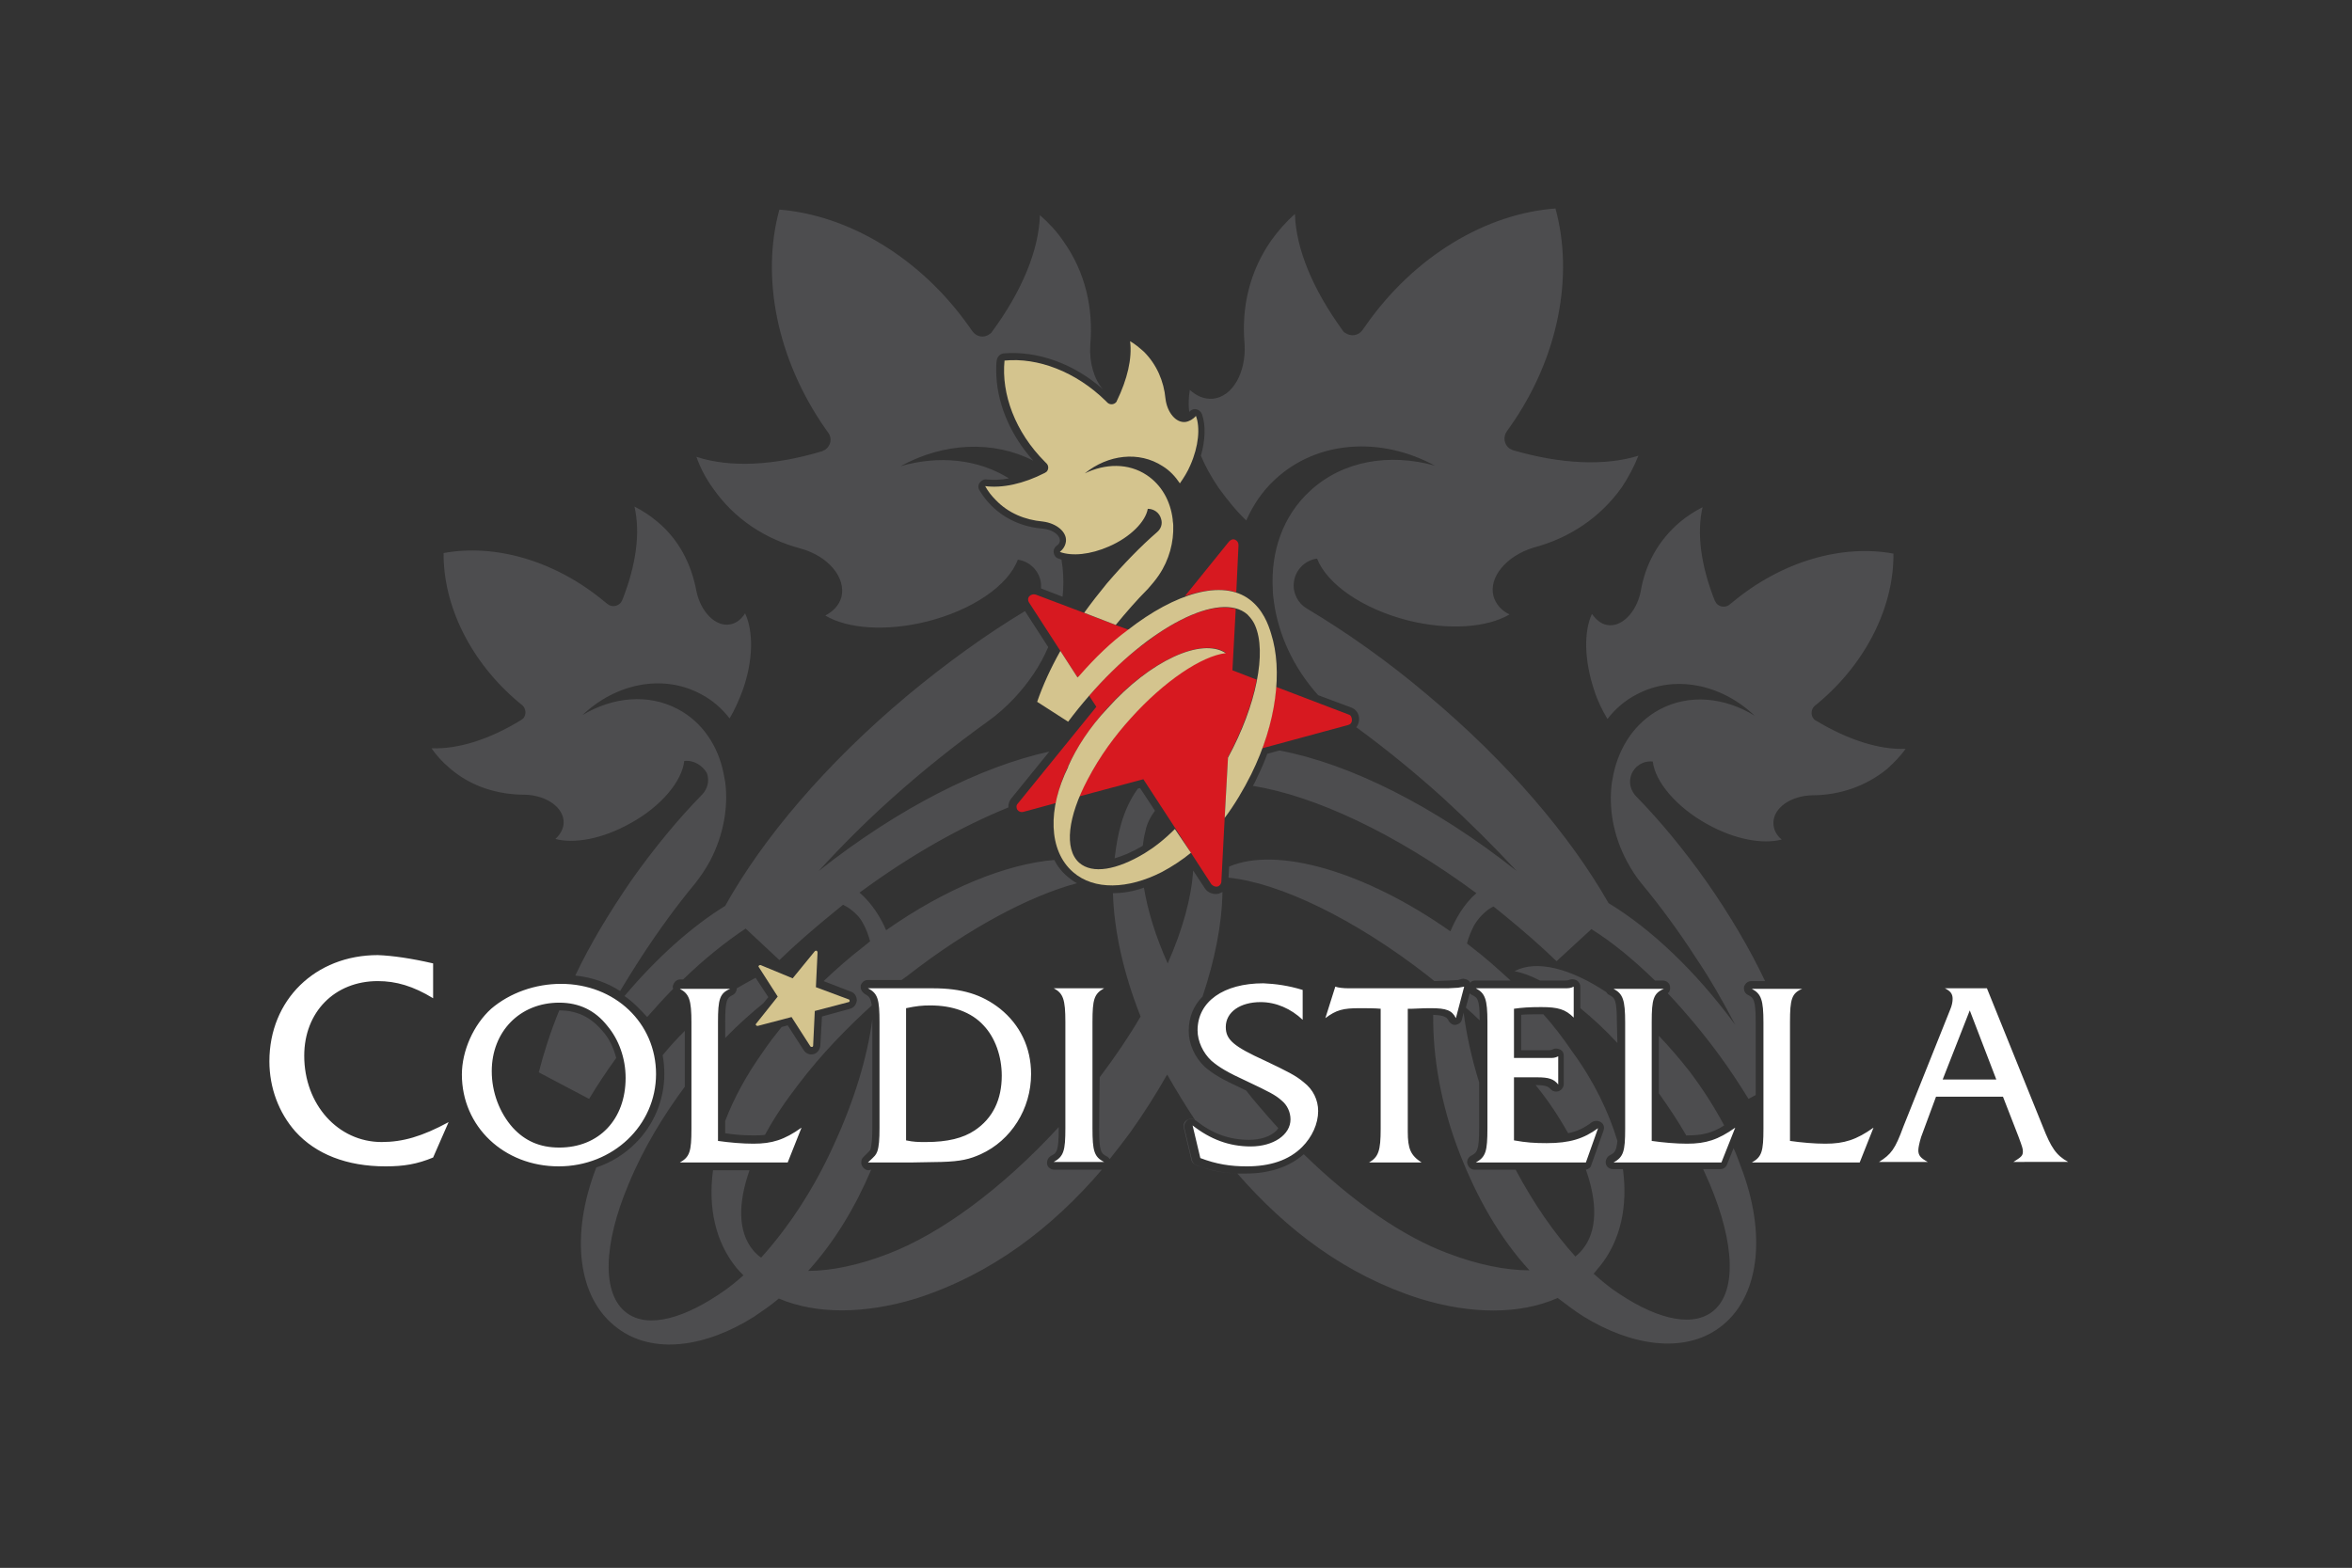 <?xml version="1.0" encoding="utf-8"?>
<!-- Generator: Adobe Illustrator 22.1.0, SVG Export Plug-In . SVG Version: 6.00 Build 0)  -->
<svg version="1.1" id="Ebene_1" xmlns="http://www.w3.org/2000/svg" xmlns:xlink="http://www.w3.org/1999/xlink" x="0px" y="0px"
	 viewBox="0 0 425.2 283.5" style="enable-background:new 0 0 425.2 283.5;" xml:space="preserve">
<rect x="0" y="0" width="425.2" height="283.5" fill="#333333" stroke="none"/>
<style type="text/css">
	.st0{fill:#4D4D4F;}
	.st1{fill:#D71920;}
	.st2{fill:#D4C48E;}
	.st3{fill-rule:evenodd;clip-rule:evenodd;fill:#FFFFFF;}
</style>
<path class="st0" d="M188.2,106.4c0-0.3,0-0.6,0-0.8c-0.2-2.3-2-4.1-4.2-4.4c-1.7,4.6-8.1,9.1-16.5,11.2c-7.3,1.8-14.3,1.3-18.3-1.1
	c1.5-0.8,2.5-1.9,2.9-3.3c0.9-3.5-2.3-7.4-7.3-8.8c-6.4-1.7-12-5.3-15.9-10.9c-1.3-1.8-2.3-3.7-3-5.7c6.1,2,14,1.6,22.7-1
	c0.2-0.1,0.4-0.2,0.6-0.3c1-0.7,1.3-2.1,0.5-3.1l-0.5-0.7c-8.9-12.8-11.6-27.6-8.3-39.6c12.4,1,25.5,8.6,34.4,21.3l0.5,0.7
	c0.7,1,2.1,1.3,3.1,0.5c0.2-0.1,0.4-0.3,0.5-0.5c5.3-7.2,8.4-14.6,8.6-21c1.6,1.4,3.1,3,4.3,4.8c3.9,5.5,5.4,12.1,4.8,18.7
	c-0.2,3.2,0.7,6.2,2.3,8c-5.3-4.7-11.9-7-18-6.5c-0.6,0.1-1.1,0.6-1.2,1.2c-0.1,0.6-0.1,1.2-0.1,1.9c0,5.6,2.4,11.5,6.7,16.3
	c-7.2-3.7-16.2-3.3-24,1c6.9-2,14-1.3,19.6,2.2c-1.5,0.3-2.8,0.3-4,0.2c-0.5-0.1-1,0.2-1.3,0.6c-0.3,0.4-0.3,1,0,1.4
	c0.6,1,1.3,1.9,2.1,2.7c2.5,2.5,5.7,3.9,9.4,4.2c1.9,0.2,3.1,1.3,3,2.2c0,0.4-0.3,0.7-0.6,0.9c-0.4,0.3-0.6,0.8-0.5,1.3
	c0.1,0.5,0.4,0.9,0.9,1c0.2,0.1,0.3,0.1,0.5,0.2c0.3,1.8,0.4,3.6,0.3,5.4c0,0.4-0.1,0.8-0.1,1.3L188.2,106.4z M201.5,155.2l0.1-0.7
	c0.4-3.2,1.2-7.9,4.1-11.9l0.4-0.1l2.7,4.1c-1.2,1.6-1.6,2.9-1.8,4c-0.2,0.7-0.3,1.5-0.4,2.3l-0.3,0.2
	C204.6,154.1,202.9,154.8,201.5,155.2z M123.7,137.6c-0.4,3.6-4.1,8.2-9.8,11.3c-5,2.8-10.1,3.7-13.5,2.8c0.9-0.8,1.5-1.9,1.5-3
	c0-2.7-3.1-4.9-7-5c-5,0-9.8-1.5-13.6-4.8c-1.3-1.1-2.4-2.3-3.3-3.6c4.8,0.2,10.5-1.6,16.2-5.1c0.1-0.1,0.3-0.2,0.4-0.3
	c0.6-0.7,0.5-1.8-0.2-2.4l-0.5-0.4c-9-7.5-13.8-17.8-13.7-27.1c9.2-1.7,20.1,1.3,29.1,8.8l0.5,0.4c0.7,0.6,1.8,0.5,2.4-0.2
	c0.1-0.1,0.2-0.3,0.3-0.5c2.5-6.3,3.3-12.2,2.2-16.9c1.4,0.7,2.8,1.6,4.1,2.7c3.9,3.2,6.2,7.7,7.1,12.6c0.8,3.8,3.5,6.5,6.1,6
	c1.1-0.2,2-0.9,2.7-2c1.5,3.2,1.5,8.4-0.4,13.8c-0.7,1.9-1.5,3.7-2.4,5.2c-1.4-1.8-3.1-3.3-5.2-4.4c-6.9-3.7-15.4-1.9-21.4,3.8
	c5.5-3.3,11.9-3.9,17.2-1.1c4.4,2.3,7.3,6.6,8.3,11.6c0.1,0.5,0.2,1.1,0.3,1.6c0.6,4.5-0.3,9.6-2.7,14.2c-0.8,1.5-1.7,2.8-2.7,4.1
	c-3.4,4.1-6.6,8.5-9.8,13.4c-1.3,2-2.6,4.1-3.8,6.1c-2.3-1.5-5.1-2.5-8.1-2.8c2.7-5.7,6.2-11.5,10.2-17.3c4.1-5.8,8.4-11,12.8-15.5
	c0.9-1,1.3-2.4,0.8-3.8C127,138.4,125.4,137.4,123.7,137.6z M112.9,180.1c5.9-7,12.2-12.6,18.2-16.3c6.8-12.2,18.2-25.7,32.9-38
	c7.1-5.9,14.3-11.1,21.3-15.3l4.2,6.5c-1.4,3.3-3.5,6.4-6.1,9.2c-1.5,1.6-3.2,3.1-4.9,4.3c-5.7,4.1-11.5,8.7-17.2,13.8
	c-4.8,4.3-9.2,8.7-13.3,13.2c14.4-11.4,29.3-18.9,41.7-21.6l-6.9,8.5c-0.3,0.4-0.5,0.9-0.5,1.4l0,0.2c-8.4,3.4-17.7,8.6-26.9,15.4
	c2.4,2.1,3.9,4.7,4.8,6.8c10.8-7.6,21.8-12,30.4-12.7c0.6,1.2,1.4,2.2,2.5,3.1c0.5,0.4,1,0.8,1.6,1.1c-8.6,2.3-19.7,8.2-30.6,16.7
	l-1.1,0.8l-1.3,0h-4.8c-0.6,0-1.1,0.4-1.3,1c0,0.1,0,0.2,0,0.3c0,0.5,0.3,0.9,0.7,1.2c0.7,0.4,1.1,0.6,1.3,2.1
	c-4.5,4.1-9.1,8.8-13.2,14.2c-2.4,3.1-4.5,6.2-6.1,9.2c-0.6,0.1-1.3,0.1-2.1,0.1c-1.6,0-3.4-0.1-5.1-0.4v-2.2
	c1.6-4.2,3.9-8.4,6.9-12.6c1-1.5,2.1-2.9,3.3-4.4l1.1-0.3l2.9,4.5c0.4,0.6,1.1,0.9,1.8,0.7c0.7-0.2,1.1-0.8,1.2-1.5l0.3-5.3l5.1-1.4
	c0.7-0.2,1.1-0.8,1.2-1.5c0-0.7-0.4-1.4-1.1-1.6l-4.9-1.9c2.3-2.2,4.7-4.3,7.3-6.3l1.1-0.9c-0.3-1.1-0.7-2.2-1.2-3.1
	c-0.4-0.8-1-1.7-2.5-2.8c-0.4-0.3-0.8-0.5-1.2-0.7l-2.2,1.8c-3.3,2.7-6.4,5.4-9.3,8.2l-6.1-5.7c-3.6,2.4-7.5,5.5-11.3,9.2h-0.5
	c-0.6,0-1.1,0.4-1.3,1c-0.1,0.2-0.1,0.5,0,0.7c-1.6,1.6-3.1,3.3-4.7,5.1C115.8,182.6,114.5,181.2,112.9,180.1z M157.5,211.5
	c-2.9,6.8-6.6,13-11.4,18.3c4.1,0,9.1-1,14.5-3.1c9.4-3.6,20.5-11.7,30.8-22.9v0.3c0,4.2-0.4,4.4-1.4,4.9c-0.5,0.3-0.8,0.9-0.7,1.5
	c0.1,0.6,0.7,1,1.3,1l8.6,0c-9,10.5-19.9,18.9-33.6,23.3c-9.2,2.8-18,2.9-24.8,0c-1.4,1.2-2.9,2.2-4.5,3.3
	c-8.9,5.6-18.3,6.8-24.6,2.1c-7.4-5.4-8.6-17-3.9-29.1c2.7-0.9,5.1-2.4,7.1-4.4c3.3-3.3,5.2-7.8,5.2-12.5c0-1.2-0.1-2.3-0.3-3.4
	c1.3-1.6,2.6-3,4-4.4l0,10.1c-3.7,5-7.4,10.9-10.2,17.7c-4.5,10.7-4.9,19.8-0.3,23.2c3.9,2.9,10.6,1,17.9-4.2
	c1.1-0.8,2.2-1.7,3.2-2.6c-0.4-0.4-0.9-0.9-1.3-1.4c-3.8-4.7-5.1-10.9-4.2-17.6h6.6c-2.1,6-2.1,11.1,0.6,14.4c0.4,0.5,0.9,1,1.5,1.4
	c4.7-5.2,9.4-12.1,13.1-20.3c3.7-8,6.1-15.9,7-22.8l0,0.5l0,19c0,1.9-0.1,3.1-0.3,3.9c-0.1,0.4-0.2,0.4-1.3,1.5
	c-0.3,0.3-0.4,0.6-0.4,1c0,0.2,0,0.3,0.1,0.5c0.2,0.5,0.7,0.9,1.2,0.9L157.5,211.5z M259.3,177.4l-1.1-0.9
	c-13.3-10.4-27-16.9-36.1-17.8l0.1-2c8.6-3.7,24.5,0.8,40,11.7c0.9-2.1,2.3-4.8,4.7-6.9c-14.6-10.8-29.2-17.6-40.4-19.4
	c0.3-0.5,0.6-1.1,0.8-1.6c0.7-1.4,1.3-2.8,1.8-4.2l2.2-0.6c12.7,2.4,28,10,42.9,21.8c-4.1-4.4-8.5-8.8-13.3-13.2
	c-5.2-4.7-10.5-9-15.7-12.8c0.3-0.4,0.5-0.9,0.5-1.5c0-1-0.6-1.8-1.5-2.1l-5.9-2.2c-4.5-5-7.2-11-8-16.9c-0.1-0.7-0.2-1.5-0.2-2.2
	c-0.4-6.8,1.8-13.3,6.7-17.8c5.9-5.5,14.4-6.9,22.6-4.6c-9.7-5.3-21.3-4.6-28.9,2.5c-2.3,2.1-4,4.7-5.2,7.4c-1.8-1.7-3.4-3.7-5-5.9
	c-1.3-1.9-2.4-3.9-3.2-5.8c0.8-2.8,0.9-5.5,0.2-7.5c-0.2-0.5-0.6-0.8-1-0.9c-0.5-0.1-1,0.1-1.3,0.5c-0.2-1.4-0.1-2.8,0.1-4
	c1.2,1.1,2.6,1.7,4.1,1.6c3.6-0.3,6.1-4.7,5.8-9.9c-0.6-6.6,0.9-13.1,4.8-18.7c1.3-1.8,2.7-3.4,4.3-4.8c0.2,6.4,3.3,13.7,8.6,21
	c0.1,0.2,0.3,0.4,0.5,0.5c1,0.7,2.4,0.5,3.1-0.5l0.5-0.7c8.9-12.8,22-20.4,34.4-21.3c3.3,12,0.7,26.9-8.3,39.6l-0.5,0.7
	c-0.7,1-0.5,2.4,0.5,3.1c0.2,0.1,0.4,0.2,0.6,0.3c8.6,2.5,16.6,2.9,22.7,1c-0.8,2-1.8,3.9-3,5.7c-3.9,5.5-9.5,9.2-15.9,10.9
	c-5,1.5-8.2,5.4-7.3,8.8c0.4,1.4,1.4,2.6,2.9,3.3c-4.1,2.4-11,2.9-18.3,1.1c-8.3-2.1-14.7-6.6-16.5-11.2c-2.2,0.3-4,2.1-4.2,4.4
	c-0.2,1.9,0.8,3.7,2.3,4.6c7.2,4.3,14.6,9.5,21.8,15.6c14.6,12.2,25.9,25.6,32.8,37.7c7.6,4.6,15.7,12.2,22.9,22
	c-2.1-4-4.4-8.1-7.1-12.1c-3.1-4.8-6.4-9.3-9.8-13.4c-1-1.2-1.9-2.6-2.7-4.1c-2.5-4.7-3.3-9.7-2.7-14.2c0.1-0.6,0.2-1.1,0.3-1.6
	c1.1-5,3.9-9.2,8.3-11.6c5.4-2.9,11.8-2.2,17.2,1.1c-6-5.7-14.5-7.5-21.4-3.8c-2.1,1.1-3.8,2.6-5.2,4.4c-0.9-1.5-1.8-3.3-2.4-5.2
	c-1.8-5.4-1.9-10.6-0.4-13.8c0.7,1,1.6,1.8,2.7,2c2.6,0.5,5.3-2.2,6.1-6c0.8-4.9,3.2-9.3,7.1-12.6c1.3-1.1,2.6-1.9,4.1-2.7
	c-1.1,4.7-0.3,10.6,2.2,16.9c0.1,0.2,0.2,0.3,0.3,0.5c0.6,0.7,1.7,0.8,2.4,0.2l0.5-0.4c9-7.5,19.9-10.5,29.1-8.8
	c0.1,9.3-4.7,19.6-13.7,27.1l-0.5,0.4c-0.7,0.6-0.8,1.7-0.2,2.4c0.1,0.1,0.3,0.3,0.4,0.3c5.8,3.5,11.5,5.3,16.2,5.1
	c-0.9,1.3-2.1,2.5-3.3,3.6c-3.9,3.2-8.7,4.8-13.6,4.8c-3.9,0.1-7,2.3-7,5c0,1.1,0.5,2.2,1.5,3c-3.4,0.9-8.5,0-13.5-2.8
	c-5.6-3.1-9.4-7.7-9.8-11.3c-1.7-0.2-3.3,0.8-3.9,2.4c-0.5,1.4-0.1,2.8,0.8,3.8c4.4,4.5,8.7,9.7,12.8,15.5c4.2,6,7.8,12.1,10.6,18
	h-2.5c-0.6,0-1.1,0.4-1.3,1c-0.1,0.6,0.1,1.2,0.7,1.5c1,0.5,1.4,0.8,1.4,4.9l0,13.2l-1.3,0.7c-1.6-2.6-3.3-5.2-5.2-7.8
	c-3-4.1-6.2-7.9-9.4-11.3c0.4-0.3,0.5-0.8,0.4-1.3c-0.1-0.6-0.7-1-1.3-1h-1.4c-3.9-3.8-7.8-7-11.5-9.3l-6.3,5.8
	c-2.9-2.8-6-5.5-9.3-8.2l-2.1-1.7c-0.4,0.2-0.7,0.4-1,0.6c-1.4,1.1-2,2-2.5,2.8c-0.5,1-1,2.1-1.3,3.3l0.9,0.7c2.5,1.9,4.8,4,7,6
	h-6.4c-0.4,0-0.7,0.1-0.9,0.4c-0.1-0.1-0.1-0.2-0.2-0.3c-0.3-0.3-0.9-0.5-1.3-0.4l-0.7,0.2l-1.8,0.1L259.3,177.4z M304.9,205.4
	c-1.6-2.8-3.3-5.3-5-7.7l0-10.4c1.9,2,3.8,4.2,5.6,6.5c2.4,3.2,4.5,6.5,6.2,9.7c-2.2,1.4-4,1.8-6.6,1.8H304.9z M292.4,188.6
	c-2.2-2.4-4.5-4.5-6.7-6.3l0-3.9c0-0.4-0.2-0.8-0.6-1.1c-0.4-0.2-0.8-0.3-1.2-0.2c-0.5,0.2-0.6,0.2-1.4,0.2h-4.1
	c-1.7-0.9-3.2-1.4-4.6-1.7c4-2.1,10.1-0.5,16.6,3.8c0.1,0.2,0.3,0.4,0.5,0.5c1,0.5,1.4,0.8,1.4,4.9L292.4,188.6z M133.2,178.7
	c1.2-0.7,2.3-1.3,3.4-1.9l2.3,3.5l-0.9,1.1c-2.2,1.8-4.6,3.9-6.9,6.3l0-2.9c0-4.2,0.4-4.4,1.4-4.9
	C133,179.6,133.2,179.1,133.2,178.7z M111.4,191.3c-1.8,2.5-3.4,4.9-4.9,7.4l-9.1-4.8c0.9-3.5,2.1-7.3,3.7-11.2
	c3.2,0,5.7,1.2,7.8,3.7C110.1,187.7,110.9,189.4,111.4,191.3z M267.5,184.5c-0.8-0.8-1.7-1.6-2.5-2.3l0.7-2.6
	c0.1,0.1,0.2,0.2,0.4,0.3C267.1,180.4,267.5,180.6,267.5,184.5z M198.8,194.8c2.8-3.7,5.3-7.4,7.4-11c-3.1-7.8-4.8-15.5-5-22.3
	c1.8,0,3.7-0.3,5.6-1c0.7,4.2,2.1,8.8,4.3,13.7c2.7-6.1,4.3-11.9,4.6-16.8l2.1,3.2c0.5,0.8,1.5,1.2,2.5,1c0.2-0.1,0.5-0.2,0.7-0.3
	c-0.1,5.9-1.4,12.3-3.6,18.9c-1.6,1.6-2.5,3.7-2.5,6.2c0,2.4,1.1,4.8,2.9,6.5c1.5,1.3,3,2.2,6.9,4l0.6,0.3c0.7,0.9,1.4,1.8,2.2,2.7
	c1.2,1.4,2.4,2.8,3.6,4.1c-0.1,0.1-0.2,0.2-0.3,0.4c-1.1,1.1-2.9,1.7-5,1.7c-3.5,0-6.6-1.1-9.5-3.4c-0.5-0.4-1.2-0.5-1.6-0.2
	s-0.7,0.9-0.6,1.4l1.4,5.9c0.1,0.4,0.4,0.8,0.8,0.9c2.6,1,4.8,1.4,7.5,1.5c0.5,0,0.9,0,1.4,0c4.3,0,7.9-1.2,10.5-3.5
	c8.9,8.7,18,14.9,26,17.9c5.5,2.1,10.6,3.1,14.8,3.1c-5.5-6-9.5-13.2-12.6-21.1c-3.4-8.7-4.9-17.5-4.8-25.1c2.2,0.1,2.5,0.5,2.8,1.1
	c0.3,0.5,0.8,0.8,1.3,0.7s1-0.4,1.1-1l0.3-1.2c0.5,3.9,1.4,8.1,2.8,12.6v8.3c0,4.2-0.4,4.4-1.5,5c-0.5,0.3-0.8,0.9-0.6,1.5
	c0.2,0.6,0.7,1,1.3,1l7.4,0c3.3,6.2,7,11.5,10.8,15.7c0.5-0.4,0.9-0.8,1.3-1.3c2.7-3.3,2.7-8.5,0.6-14.4c0.5-0.1,0.9-0.4,1-0.9
	l2.2-6.2c0.2-0.6,0-1.2-0.5-1.5c-0.5-0.3-1.1-0.3-1.6,0c-1.3,1-2.7,1.7-4.3,2c-1.6-2.8-3.5-5.8-5.9-8.7c1.9,0,2.3,0.3,2.7,0.7
	c0.3,0.4,0.9,0.6,1.5,0.4c0.5-0.2,0.9-0.7,0.9-1.3l0-5.1c0-0.5-0.2-0.9-0.6-1.1s-0.9-0.3-1.3-0.1c-0.4,0.2-0.5,0.2-1.1,0.2H275
	l0-6.4c1-0.1,2-0.1,3.6-0.1l0.4,0c2,2.2,3.7,4.5,5.2,6.7c3.9,5.3,6.6,10.9,8.2,16.2c-0.2,2-0.6,2.2-1.4,2.6
	c-0.5,0.3-0.8,0.9-0.7,1.5c0.1,0.6,0.7,1,1.3,1l1.8,0c0.9,6.7-0.4,12.9-4.2,17.6c-0.4,0.4-0.7,0.9-1.1,1.3c1.1,1,2.3,2,3.4,2.8
	c7.3,5.2,14,7,17.9,4.2c4.7-3.4,4.2-12.5-0.3-23.2c-0.4-0.9-0.8-1.8-1.2-2.7l3.1,0c0.5,0,1-0.3,1.2-0.8l1.2-3
	c0.5,1.1,0.9,2.2,1.3,3.3c4.7,12.2,3.5,23.8-3.9,29.2c-6.3,4.6-15.7,3.4-24.6-2.1c-1.6-1-3.1-2.2-4.6-3.3c-6.8,3-15.6,3-25,0.1
	c-13.4-4.3-24-12.4-32.9-22.6c-2.6-0.1-4.9-0.6-7.5-1.5c-0.4-0.2-0.7-0.5-0.8-0.9l-1.4-5.9c-0.1-0.6,0.1-1.1,0.6-1.4
	s1.1-0.3,1.5,0.1c-1.8-2.7-3.5-5.5-5.1-8.3c-2,3.5-4.2,7-6.7,10.5c-1.2,1.6-2.4,3.2-3.7,4.8c-0.1-0.2-0.3-0.4-0.5-0.5
	c-1-0.5-1.4-0.8-1.4-4.9L198.8,194.8z"/>
<path d="M153.7,179.5"/>
<path d="M146.2,171.2"/>
<path d="M136,175.8"/>
<path class="st1" d="M208.1,115.5l0.2-0.2c6-4.3,11.5-6.2,15.1-5.2l-0.6,11.1l4.4,1.7c-0.8,4.2-2.6,9.1-5.2,14l0,0l0,0.1l-0.6,10.9
	c-0.6,11.5-0.6,11.5-0.6,11.5c0,0.4-0.3,0.8-0.7,0.9c-0.4,0.1-0.8-0.1-1.1-0.4l-3.7-5.7l-2.8-4.4l-5.8-8.9l-11.6,3.1
	c0.4-1,0.9-2.1,1.5-3.1c2.3-4.4,5-8,7.8-11.1c6.1-6.8,12.9-11.3,17.2-11.8c-4.4-2.8-13.7,1.5-21.4,10c-3.1,3.5-5.5,7.1-7.1,10.5
	l0,0.1c-1.1,2.2-1.8,4.4-2.2,6.6l-5.9,1.6c-0.4,0.1-0.8,0-1.1-0.4c-0.2-0.4-0.2-0.8,0.1-1.1l14.2-17.5l-1.3-2
	C200.5,121.6,204.3,118.1,208.1,115.5L208.1,115.5z M214.2,107.8l8-9.9c0.3-0.3,0.7-0.5,1.1-0.3c0.4,0.2,0.6,0.5,0.6,1l-0.4,8.5
	C220.9,106.3,217.7,106.6,214.2,107.8z M230.7,124.2l13.1,5c0.4,0.1,0.6,0.5,0.6,1s-0.3,0.8-0.7,0.9l-15.5,4.2
	C229.6,131.4,230.4,127.6,230.7,124.2z M194.8,122.5l-3.1-4.8l-5.7-8.8c-0.2-0.3-0.2-0.8,0.1-1.1c0.3-0.3,0.7-0.4,1.1-0.3l9,3.4
	l5.7,2.2l2.2,0.8c-2.9,2.3-5.9,5-8.7,8.2C195,122.2,194.9,122.4,194.8,122.5z"/>
<path class="st2" d="M196,110.8c1.3-1.8,2.7-3.6,4.1-5.3c3-3.5,6.1-6.7,9.1-9.3c0.7-0.6,1-1.5,0.7-2.4c-0.3-1.1-1.3-1.8-2.4-1.8
	c-0.4,2.3-3.1,5.1-7,6.8c-3.4,1.5-6.7,1.8-8.9,1c0.6-0.5,1-1.1,1.1-1.9c0.2-1.7-1.7-3.3-4.2-3.6c-3.2-0.3-6.2-1.5-8.5-3.9
	c-0.8-0.8-1.4-1.6-1.9-2.5c3.1,0.4,6.9-0.4,10.8-2.4c0.1-0.1,0.2-0.1,0.3-0.2c0.4-0.4,0.4-1.1,0-1.5c-0.1-0.1-0.2-0.2-0.3-0.3
	c-5.4-5.4-7.9-12.3-7.3-18.3c6-0.6,12.9,2,18.3,7.3c0.1,0.1,0.2,0.2,0.3,0.3c0.4,0.4,1.1,0.4,1.5,0c0.1-0.1,0.2-0.2,0.2-0.3
	c1.9-3.9,2.8-7.7,2.4-10.8c0.9,0.5,1.7,1.2,2.5,1.9c2.3,2.3,3.6,5.3,3.9,8.5c0.3,2.5,1.9,4.4,3.6,4.2c0.7-0.1,1.4-0.5,1.9-1.1
	c0.8,2.1,0.5,5.5-1,8.9c-0.5,1.2-1.2,2.3-1.9,3.3c-0.8-1.2-1.8-2.3-3.1-3.1c-4.3-2.8-9.9-2.1-14.1,1.3c3.7-1.8,7.9-1.9,11.2,0.3
	c2.7,1.8,4.3,4.7,4.7,8c0,0.4,0.1,0.7,0.1,1.1c0.1,3-0.7,6.2-2.6,9c-0.6,0.9-1.3,1.7-2,2.5c-2,2-3.9,4.2-5.8,6.5L196,110.8z
	 M215.3,154.2c-1.6,1.3-3.4,2.5-5.3,3.5c-6.1,3.1-12.2,3.3-16,0c-4.5-3.9-4.6-11.5-0.9-19l0-0.1c1.5-3.4,3.9-7.1,7.1-10.5
	c7.7-8.6,17-12.9,21.4-10c-4.3,0.5-11.1,5-17.2,11.8c-2.8,3.1-5.5,6.7-7.8,11.1c-3.5,6.6-4.3,12.5-1.5,15c2.4,2.1,6.8,1.3,11.8-1.7
	c1.8-1.1,3.6-2.5,5.5-4.4L215.3,154.2L215.3,154.2z M203.9,113.9c8.6-6.7,17.1-9.2,22-5.5c2.4,1.8,3.4,4.5,3.9,6.2
	c2.1,6.6,1,16.1-3.6,25.4c-1.4,2.8-3,5.5-4.8,7.9l0.6-10.9c5.2-9.6,7-19.1,4.9-23.9c-0.2-0.5-0.6-1.2-1.4-2
	c-4.9-4.3-17.7,2.1-28.6,14.7c-1.4,1.6-2.6,3.1-3.8,4.7l-5.6-3.6c1-2.9,2.4-6,4.2-9.2l3.1,4.8c0.1-0.1,0.3-0.3,0.4-0.4
	C198,118.9,200.9,116.1,203.9,113.9z"/>
<path class="st3" d="M78.3,174.2v6.3c-3.6-2.2-6.7-3.1-10-3.1c-7.8,0-13.3,5.6-13.3,13.5c0,8.8,6.1,15.6,14,15.6
	c3.8,0,7.3-1,12.1-3.6l-2.8,6.4c-2.9,1.2-5.3,1.6-8.6,1.6c-7,0-12.6-2.2-16.3-6.3c-3-3.4-4.7-7.9-4.7-12.7
	c0-11.1,8.3-19.2,19.6-19.2C71,172.8,74.4,173.3,78.3,174.2z M101.1,181.3c-7.1,0-12.2,5.2-12.2,12.4c0,3.8,1.4,7.5,3.8,10.2
	c2.2,2.4,4.9,3.6,8.4,3.6c7.2,0,12-5.1,12-12.6c0-3.5-1.2-6.9-3.3-9.4C107.6,182.7,104.7,181.3,101.1,181.3z M101.4,177.9
	c9.8,0,17.2,7.1,17.2,16.3c0,9.3-7.8,16.7-17.6,16.7c-9.9,0-17.5-7.2-17.5-16.6c0-4.3,2.1-9,5.3-11.9
	C92.2,179.5,96.8,177.9,101.4,177.9z M129.8,184.8l0,21.5c2.1,0.3,4.4,0.5,6.4,0.5c3.4,0,5.6-0.7,8.7-2.9l-2.5,6.3h-19.5
	c1.8-1,2.1-2,2.1-6.1l0-19.2c0-4.1-0.4-5.2-2.1-6.1h9.1C130.1,179.6,129.8,180.7,129.8,184.8z M163.8,182.3l0,23.9
	c1.4,0.3,2.2,0.3,3.6,0.3c3.9,0,6.7-0.7,8.8-2.1c3.3-2.2,4.9-5.6,4.9-9.9c0-3.5-1.2-6.9-3.3-9.1c-2.2-2.4-5.6-3.6-9.6-3.6
	C166.7,181.8,165.7,181.9,163.8,182.3z M156.9,178.7h4.8c0.9,0,1.9,0,3.2,0c1.4,0,3,0,3.7,0c5.3,0,8.9,1.1,12.2,3.7
	c3.6,2.9,5.6,7,5.6,11.8c0,6.3-3.6,12-9.1,14.5c-2,0.9-3.6,1.3-7.1,1.4c-1.4,0-4.3,0.1-5.6,0.1h-7.7c1.4-1.3,1.4-1.3,1.7-2
	c0.3-0.9,0.4-2.1,0.4-4.3l0-19C159,180.7,158.7,179.6,156.9,178.7z M199.6,210.1h-9.1c1.8-1,2.1-2,2.1-6.1l0-19.2
	c0-4.1-0.4-5.2-2.1-6.1h9.1c-1.8,1-2.1,2-2.1,6.1l0,19.2C197.5,208.1,197.8,209.2,199.6,210.1z M235.5,179l0,5.4
	c-2.1-2-4.8-3.2-7.6-3.2c-3.7,0-6.3,1.8-6.3,4.5c0,2.3,1.4,3.5,7.1,6.1c4,1.9,5.6,2.7,7,3.9c1.7,1.3,2.6,3.2,2.6,5.2
	c0,2.3-1.1,4.7-2.9,6.5c-2.4,2.4-5.8,3.5-10,3.5c-3,0-5.5-0.4-8.4-1.5l-1.4-5.9c3.2,2.5,6.6,3.8,10.5,3.8c4.1,0,7.2-2.1,7.2-4.9
	c0-1.3-0.6-2.6-1.6-3.4c-1.1-1-2.3-1.6-6.1-3.4c-3.7-1.7-5.2-2.6-6.6-3.8c-1.5-1.4-2.5-3.5-2.5-5.5c0-5.2,4.7-8.5,11.9-8.5
	C230.6,177.9,232.9,178.2,235.5,179z M264.7,178.4l-1.5,5.7c-0.7-1.4-1.7-1.8-4.5-1.8c-1,0-1,0-3.4,0.1h-0.8l0,22.2
	c0,3.1,0.5,4.3,2.5,5.6h-9.5c1.7-1,2.1-2.1,2.1-6.1l0-21.7c-1-0.1-2.9-0.1-3.8-0.1c-3,0-4.2,0.3-6.2,1.8l1.8-5.7
	c0.5,0.2,1.5,0.3,2.4,0.3h18l1.8-0.1C264.1,178.5,264.1,178.5,264.7,178.4z M273.7,194.8l0,11.4c2.2,0.4,3.8,0.5,5.9,0.5
	c4.2,0,6.7-0.8,9.3-2.7l-2.2,6.2h-19.9c1.8-1,2.1-2,2.1-6.2l0-19.2c0-4.1-0.4-5.2-2.1-6.1h15.9c0.9,0,1.2,0,1.8-0.3l0,5.6
	c-1.5-1.5-2.8-1.9-5.9-1.9c-2.2,0-3.5,0.1-4.9,0.3l0,8.9h6.4c0.7,0,1,0,1.6-0.3l0,5.1c-0.8-1-1.7-1.3-3.8-1.3H273.7z M298.6,184.8
	l0,21.5c2.1,0.3,4.4,0.5,6.4,0.5c3.4,0,5.6-0.7,8.7-2.9l-2.5,6.3h-19.5c1.8-1,2.1-2,2.1-6.1l0-19.2c0-4.1-0.4-5.2-2.1-6.1h9.1
	C298.9,179.6,298.6,180.7,298.6,184.8z M323.6,184.8l0,21.5c2.1,0.3,4.4,0.5,6.4,0.5c3.4,0,5.6-0.7,8.7-2.9l-2.5,6.3h-19.5
	c1.8-1,2.1-2,2.1-6.1l0-19.2c0-4.1-0.4-5.2-2.1-6.1h9.1C323.9,179.6,323.6,180.7,323.6,184.8z M360.9,195.2l-4.8-12.5l-4.9,12.5
	H360.9z M362.1,198.3H350l-2.7,7.3c-0.3,1-0.5,1.9-0.5,2.4c0,0.9,0.4,1.4,1.7,2.1h-8.8c2.2-1.4,2.9-2.3,4.4-6.4l8.4-21
	c0.4-0.9,0.5-1.6,0.5-2.1c0-0.9-0.4-1.4-1.4-1.9h7.6l10.1,25c1.5,3.8,2.4,5.2,4.6,6.4H364c1.4-0.9,1.7-1.1,1.7-1.9
	c0-0.5-0.1-0.8-0.8-2.7L362.1,198.3z"/>
<path class="st2" d="M143.3,176.9l4-4.9c0.1-0.1,0.2-0.1,0.3-0.1c0.1,0,0.2,0.2,0.2,0.3l-0.3,6.3l5.9,2.2c0.1,0,0.2,0.1,0.2,0.3
	c0,0.1-0.1,0.2-0.2,0.2l-6.1,1.6l-0.3,6.3c0,0.1-0.1,0.2-0.2,0.2c-0.1,0-0.2,0-0.3-0.1l-3.4-5.3l-6.1,1.6c-0.1,0-0.2,0-0.3-0.1
	c-0.1-0.1-0.1-0.2,0-0.3l3.9-4.9l-3.4-5.3c-0.1-0.1-0.1-0.2,0-0.3c0.1-0.1,0.2-0.1,0.3-0.1L143.3,176.9z"/>
</svg>
